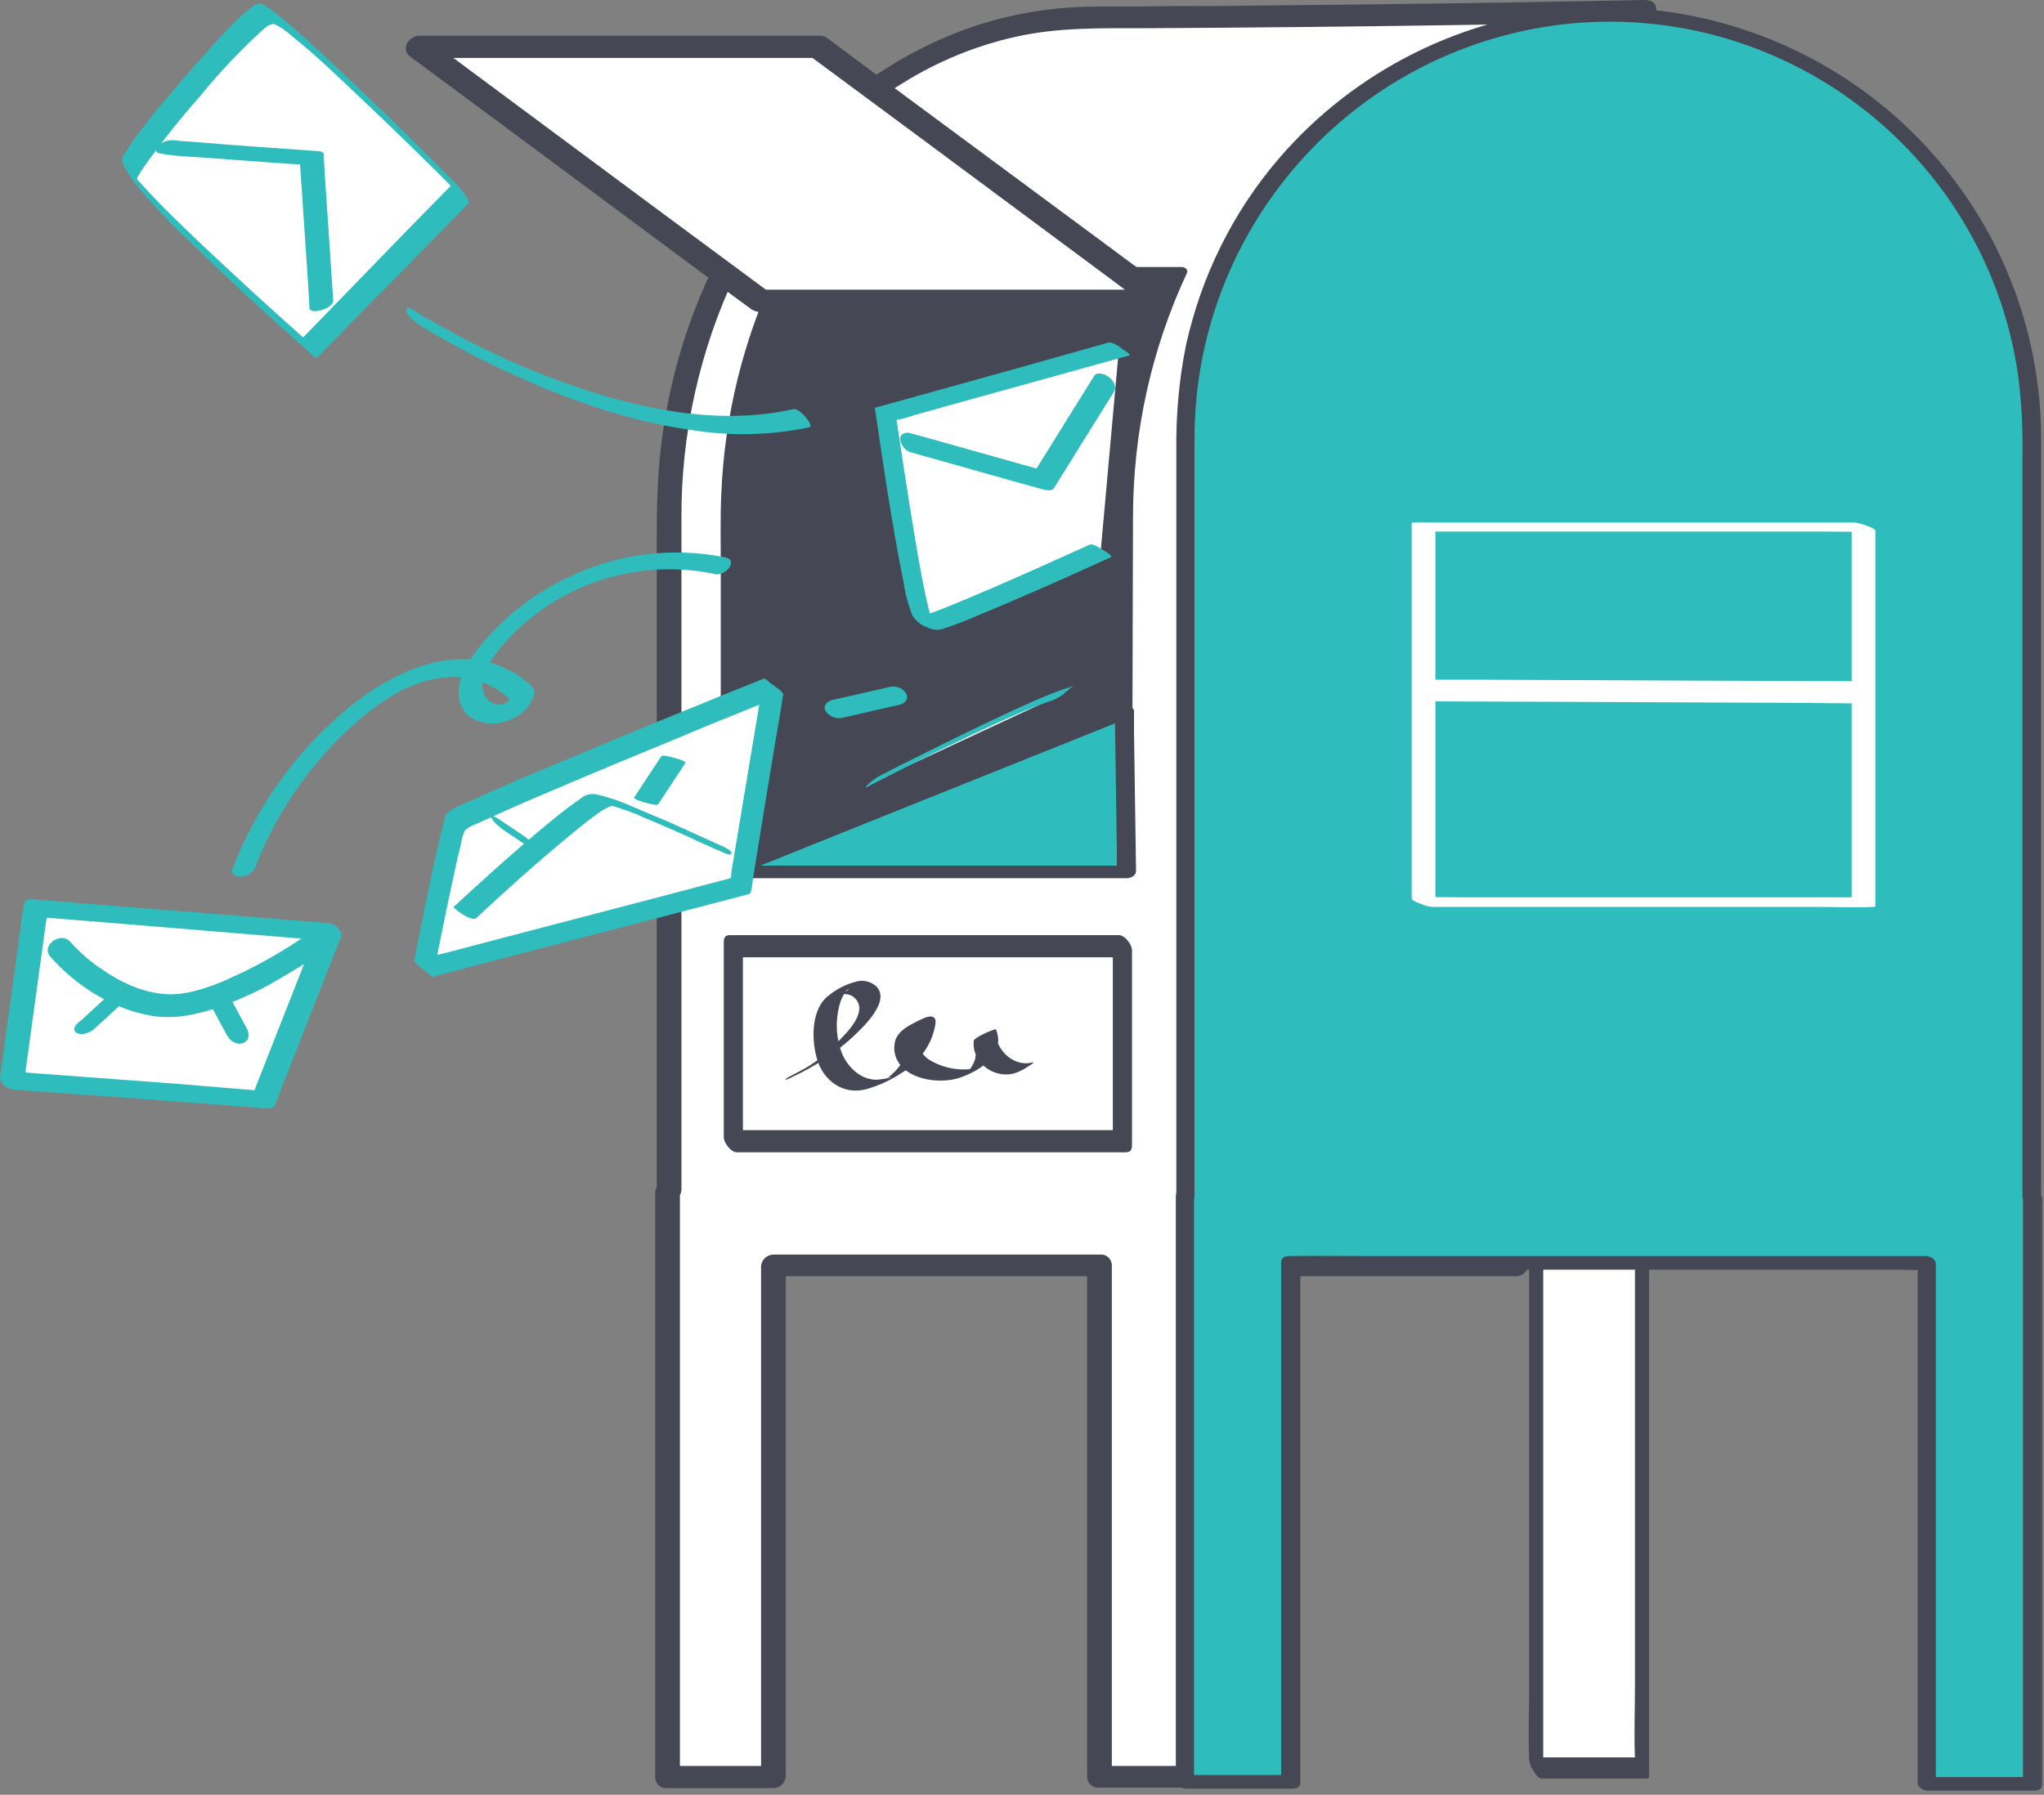 <svg xmlns="http://www.w3.org/2000/svg" width="378" height="332" viewBox="0 0 378 332" fill="none"><rect x="0" y="0" width="378" height="332" fill="#808080" stroke="none"/><g clip-path="url(#clip0_2754_4710)"><path d="M304.034 2.05C304.034 2.05 245.225 3.169 201.98 3.169C158.735 3.169 123.692 44.736 123.692 95.903V220.325H123.412V328.716H142.984V234.025H203.284V328.623H222.856V234.025H280.361L304.034 2.05Z" fill="white"></path><path d="M304.125 0C295.737 0.186 287.256 0.28 278.868 0.466C260.787 0.746 242.707 0.932 224.626 1.118C219.779 1.118 215.026 1.118 210.18 1.212C206.079 1.212 201.885 1.118 197.691 1.398C189.862 1.957 182.22 3.728 175.043 6.804C160.225 13.048 147.922 23.952 138.882 37.187C129.189 51.726 123.411 68.502 121.919 85.837C121.36 92.175 121.453 98.512 121.453 104.757V220.511L123.783 218.368H123.504C122.292 218.368 121.267 219.3 121.174 220.511V328.903C121.267 330.021 122.199 330.86 123.317 330.767H123.411H142.983C144.194 330.767 145.219 329.835 145.313 328.623V233.932L142.983 236.076H203.283L201.046 234.212V328.81C201.139 329.928 202.071 330.767 203.19 330.674H203.283H222.855C224.067 330.674 225.092 329.742 225.185 328.53V233.932L222.855 236.076H280.359C281.571 236.076 282.596 235.144 282.689 233.932L283.342 227.781L285.019 210.818L287.536 185.841L290.611 155.458L294.06 122.185L297.508 88.354L300.677 56.945L303.38 30.476L305.337 11.277C305.617 8.295 306.083 5.312 306.269 2.237C306.269 2.144 306.269 1.957 306.269 1.864C306.549 -0.839 301.889 -0.373 301.702 2.144L301.05 8.295L299.372 25.257L296.856 50.235L293.78 80.618L290.332 113.984L286.883 147.815L283.621 179.13L280.919 205.692L278.961 224.798C278.682 227.781 278.123 230.856 278.029 233.839C278.029 233.932 278.029 234.118 278.029 234.212L280.359 232.068H222.948C221.737 232.068 220.711 233 220.618 234.212V328.81L222.948 326.666H203.376L205.613 328.53V233.932C205.52 232.814 204.588 231.975 203.469 232.068H203.376H143.076C141.864 232.068 140.839 233 140.746 234.212V328.81L143.076 326.666H123.504L125.741 328.53V220.138L123.411 222.282H123.69C124.902 222.282 125.927 221.35 126.02 220.138V110.908C126.02 105.968 126.02 100.936 126.02 95.996C125.927 80.338 129.375 64.774 136.086 50.608C142.889 36.441 153.421 23.673 166.935 15.378C173.366 11.37 180.356 8.481 187.812 6.804C195.734 5.033 203.749 5.219 211.764 5.219C230.404 5.126 249.044 4.94 267.684 4.66C279.241 4.474 290.798 4.287 302.355 4.101H304.125C306.828 4.008 307.201 0 304.125 0Z" fill="#454754"></path><path d="M208.41 95.716C208.317 80.059 211.765 64.495 218.476 50.328H144.661C137.951 64.495 134.596 80.059 134.596 95.716V161.236H208.41V95.716Z" fill="#454754"></path><path d="M209.527 95.716C209.527 80.059 212.883 64.681 219.5 50.514C219.78 49.862 219.127 49.396 218.568 49.396H144.66C144.194 49.396 143.728 49.676 143.449 50.142C137.391 63.096 133.942 77.17 133.383 91.522C133.197 95.716 133.29 100.004 133.29 104.198V148.84C133.29 152.941 133.103 157.135 133.29 161.143C133.29 161.236 133.29 161.236 133.29 161.329C133.29 161.888 133.756 162.168 134.315 162.168H208.129C208.595 162.168 209.341 161.795 209.341 161.236L209.527 95.716C209.527 94.412 207.197 94.691 207.197 95.81V161.329L208.409 160.397H134.595L135.62 161.236V106.528C135.62 102.893 135.62 99.258 135.62 95.716C135.62 81.83 138.229 68.036 143.542 55.174C144.194 53.59 144.847 52.006 145.592 50.514L144.381 51.26H218.195L217.17 50.142C210.459 64.401 207.011 80.059 207.104 95.81C207.197 97.021 209.527 96.835 209.527 95.716Z" fill="#454754"></path><path d="M207.571 174.937H135.621V211.005H207.571V174.937Z" fill="white"></path><path d="M206.918 209.047H134.968L137.391 211.843V175.775L136.273 177.08H208.223L205.8 174.284V210.352C205.8 212.123 209.342 214.639 209.342 211.843V175.775C209.342 174.75 208.037 172.979 206.918 172.979H134.968C134.129 172.979 133.85 173.445 133.85 174.284V210.352C133.85 211.377 135.154 213.148 136.273 213.148H208.223C210.646 213.055 208.596 209.047 206.918 209.047Z" fill="#454754"></path><path d="M146.617 199.168C150.625 197.304 154.353 194.881 157.615 191.899C159.479 190.128 164.884 185.188 161.995 182.392C160.877 181.46 159.386 181.181 158.081 181.647C156.03 182.206 154.26 183.231 152.675 184.629C149.972 187.332 150.066 192.737 151.184 196.186C152.489 200.1 156.03 202.523 160.131 201.498C162.461 200.846 164.698 199.821 166.655 198.516C168.24 197.584 169.544 196.372 170.663 194.881C171.781 193.39 172.527 191.712 172.9 189.941C172.993 189.289 173.272 188.357 172.434 188.077C171.595 187.798 170.01 188.73 169.265 189.103C167.774 189.848 166.282 190.687 165.63 192.271C165.164 193.669 165.35 195.347 166.189 196.559C168.333 199.914 174.298 200.566 177.746 199.261C181.381 197.957 186.041 194.974 184.177 190.407C184.084 190.221 180.076 191.899 180.076 192.551C179.703 196.559 183.711 199.448 187.346 198.609C188.371 198.329 189.303 197.863 190.235 197.211C190.421 197.118 191.726 196.279 190.794 196.559C187.252 197.397 183.804 193.856 184.177 190.501L180.076 192.644C180.542 193.669 180.542 194.788 180.356 195.813C180.169 196.465 179.89 197.025 179.517 197.584C179.33 197.863 179.144 198.05 178.958 198.236C178.398 198.702 178.678 198.609 179.61 198.05C180.728 197.584 180.822 197.491 179.983 197.677C177.187 198.143 174.204 197.491 171.781 195.999C169.917 194.695 169.078 192.365 169.824 190.221C169.917 189.941 170.104 189.662 170.29 189.382L170.476 189.196C171.222 188.357 170.57 188.73 168.24 190.221L168.612 190.314C168.799 190.407 168.892 190.687 168.892 190.873C168.892 191.06 168.892 191.339 168.892 191.526C168.706 193.017 168.146 194.415 167.401 195.627C166.748 196.745 166.003 197.77 165.071 198.609C164.791 198.889 164.512 199.075 164.232 199.355C163.207 200.1 164.605 199.075 164.698 199.261C164.791 199.448 162.275 199.727 162.088 199.727C159.199 199.727 156.869 197.491 155.751 194.974C154.632 192.178 154.446 189.103 155.192 186.12C155.378 185.375 155.658 184.629 156.03 183.977C156.124 183.79 156.31 183.604 156.403 183.417C157.428 182.113 156.869 183.883 154.819 183.883C155.937 183.883 157.056 183.697 157.988 184.536C160.69 186.959 156.776 190.873 155.098 192.551C152.955 194.881 150.532 196.838 147.736 198.236C147.176 198.516 146.71 198.795 146.151 199.075C146.058 199.075 145.312 199.541 145.219 199.727C145.033 199.914 146.524 199.261 146.617 199.168Z" fill="#454754"></path><path d="M134.502 161.236L207.85 131.691L208.223 161.236H134.502Z" fill="#2FBCBC"></path><path d="M135.528 162.168L160.319 152.196L199.836 136.352L208.876 132.717L206.173 131.971L206.546 157.788V161.422L208.224 160.118H134.503C133.85 160.118 132.825 160.584 132.825 161.422C132.825 162.261 134.037 162.448 134.689 162.448H208.41C209.063 162.448 210.088 161.982 210.088 161.143L209.715 135.326V131.598C209.715 130.387 207.665 130.573 207.012 130.853L182.128 140.825L142.611 156.669L133.571 160.304C133.105 160.397 132.732 160.863 132.825 161.422C132.825 161.609 132.918 161.795 133.105 161.982C133.757 162.448 134.689 162.541 135.528 162.168Z" fill="#454754"></path><path d="M303.66 218.74H284.088V327.132H303.66V218.74Z" fill="white"></path><path d="M302.729 325.082H283.157L285.394 328.716V221.909C285.487 221.443 285.487 220.977 285.394 220.418C285.394 220.325 285.394 220.325 285.394 220.232L285.021 220.698H304.593L302.356 217.063V312.034C302.356 316.414 302.17 320.794 302.356 325.175V325.361C302.449 326.479 303.008 327.505 303.754 328.25C304.034 328.623 304.966 329.462 304.966 328.53V233.466C304.966 229.085 305.152 224.705 304.966 220.325V220.138C304.872 219.393 304.593 218.647 304.127 217.995C303.847 217.622 303.288 216.597 302.729 216.597H283.157C282.877 216.597 282.784 216.783 282.784 217.063V312.127C282.784 316.507 282.598 320.887 282.784 325.268C282.784 325.361 282.784 325.361 282.784 325.454C282.877 326.2 283.157 327.039 283.623 327.598C283.809 327.971 284.462 328.996 285.021 328.996H304.593C305.525 329.089 303.847 325.082 302.729 325.082Z" fill="#454754"></path><path d="M375.796 221.629V80.991C375.796 37.746 340.753 2.703 297.508 2.703C254.263 2.703 219.22 37.746 219.22 80.991V221.257H219.127V329.648H238.699V233.652H356.317V330.021H375.889L375.796 221.629Z" fill="#2FBCBC"></path><path d="M377.474 221.723V81.177C377.474 68.875 374.584 56.666 369.086 45.668C349.141 6.058 300.863 -9.972 261.253 9.973C251.84 14.726 243.452 21.25 236.555 29.265C227.981 39.237 222.109 51.167 219.313 63.935C218.008 70.366 217.449 76.983 217.542 83.601V221.164L219.127 220.045H219.034C218.288 220.045 217.449 220.232 217.449 221.164V329.462C217.449 330.301 218.568 330.86 219.313 330.86H238.885C239.631 330.86 240.47 330.674 240.47 329.742V233.746L238.885 234.864H351.657C353.242 234.957 354.733 234.957 356.317 234.864H356.504L354.64 233.466V329.835C354.64 330.674 355.758 331.233 356.504 331.233H376.076C376.821 331.233 377.66 331.047 377.66 330.115V221.723C377.66 220.884 376.542 220.325 375.796 220.325H375.703C373.466 220.325 373.932 222.935 375.889 222.935H375.982L374.118 221.537V329.835L375.703 328.717H356.131L357.995 330.115V233.746C357.995 232.907 356.876 232.348 356.131 232.348H253.052C248.298 232.348 243.545 232.255 238.699 232.348H238.512C237.767 232.348 236.928 232.534 236.928 233.466V329.462L238.512 328.344H218.94L220.804 329.742V221.35L219.22 222.469H219.313C220.059 222.469 220.898 222.282 220.898 221.35V90.963C220.898 87.795 220.898 84.533 220.898 81.364C220.804 42.406 249.79 9.413 288.468 4.567C329.289 -0.373 366.756 27.96 373.093 68.595C373.839 73.908 374.118 79.22 374.025 84.533V221.443C374.118 223.028 377.474 223.587 377.474 221.723Z" fill="#454754"></path><path d="M342.805 165.989H271.507C268.245 165.989 264.89 165.896 261.628 165.989H261.441L265.449 167.574V98.233L265.076 98.326H336.374C339.636 98.326 342.991 98.419 346.253 98.326H346.44L342.432 96.742V166.176C342.432 167.201 346.812 167.853 346.812 167.667V98.233C346.812 97.767 345.601 97.394 345.321 97.301C344.482 96.928 343.644 96.742 342.805 96.648H264.796C263.771 96.648 262.653 96.555 261.628 96.648H261.441C261.348 96.648 261.162 96.648 261.068 96.742V166.176C261.068 166.642 262.28 167.014 262.56 167.108C263.398 167.48 264.237 167.76 265.076 167.76H336.374C339.636 167.76 342.991 167.946 346.253 167.76H346.44C347.372 167.76 346.067 167.014 345.88 166.921C344.855 166.362 343.83 166.082 342.805 165.989Z" fill="white"></path><path d="M263.49 129.734L290.052 129.827L332.458 130.014L342.151 130.107C343.363 130.107 344.574 129.641 344.854 128.336C345.04 127.218 344.202 126.099 342.99 126.006H342.897L316.242 125.913L273.836 125.727H264.143C262.931 125.54 261.813 126.379 261.44 127.497C261.254 128.616 262.092 129.734 263.211 129.827C263.49 129.734 263.49 129.734 263.49 129.734Z" fill="white"></path><path d="M151.465 8.667H77.277L140.56 55.64H214.747L151.465 8.667Z" fill="white"></path><path d="M152.024 6.617H77.836C76.811 6.524 75.879 7.083 75.32 7.922C74.854 8.667 74.947 9.693 75.693 10.345L96.197 25.537L129.842 50.514L138.603 56.945C139.162 57.411 139.814 57.691 140.467 57.691C141.772 57.691 142.983 57.691 144.195 57.691H214.188C215.213 57.784 216.145 57.225 216.704 56.386C217.17 55.547 217.077 54.522 216.332 53.963L194.802 38.026L160.784 12.861L153.049 7.083C150.998 5.592 147.736 8.854 149.88 10.438L171.409 26.375L205.427 51.633L213.163 57.411L215.306 53.59H141.119L142.144 53.963L120.615 38.026L86.597 12.768L78.862 6.99L76.718 10.718H150.812C152.024 10.811 153.142 10.066 153.515 8.854C153.701 7.829 153.049 6.897 152.117 6.617H152.024Z" fill="#454754"></path><path d="M85.385 35.789C85.385 35.789 52.112 2.33 49.13 2.61C46.147 2.889 24.525 28.613 23.872 31.409C23.22 34.205 57.238 64.401 57.238 64.401L85.385 35.789Z" fill="white"></path><path d="M84.36 34.018C78.209 27.867 72.058 21.716 65.72 15.751C61.619 11.837 57.518 7.922 53.231 4.287C51.926 3.169 50.622 2.051 49.13 1.119C48.478 0.559 47.453 0.559 46.8 1.119C45.216 2.33 43.725 3.728 42.327 5.219C40.183 7.363 38.226 9.693 36.176 11.93C32.168 16.497 28.254 21.063 24.712 25.91C24.153 26.655 23.687 27.401 23.221 28.147C22.941 28.519 22.662 28.985 22.568 29.451C22.662 30.104 22.848 30.663 23.221 31.222C23.873 32.341 24.526 33.366 25.364 34.391C28.533 38.212 31.888 41.754 35.523 45.109C42.793 52.192 50.249 58.996 57.798 65.706L58.264 66.079C58.357 66.172 58.45 66.265 58.544 66.265L68.05 56.573L83.148 41.195L86.597 37.653C87.156 37.094 84.174 33.645 83.987 33.739L74.481 43.431L59.476 58.903L56.027 62.444L56.307 62.631C49.969 57.039 43.725 51.26 37.574 45.482C33.752 41.847 29.838 38.119 26.296 34.205C26.017 33.832 25.644 33.552 25.364 33.179L24.992 32.713C25.364 33.086 24.898 32.527 24.805 32.434C24.619 32.154 24.619 32.061 24.805 32.434C24.712 32.341 24.246 31.688 24.805 32.527C24.526 32.061 25.085 33.086 25.085 33.086L25.271 33.459C25.271 33.459 25.178 33.459 25.271 33.273C25.364 33.086 25.458 32.9 25.458 32.713C25.83 32.061 26.203 31.502 26.576 30.943C29.745 26.469 33.193 22.089 36.921 17.895C40.37 13.607 44.191 9.6 48.198 5.872C48.851 5.313 49.876 4.287 50.715 4.474C51.833 4.94 52.858 5.685 53.79 6.524C57.798 9.693 61.526 13.235 65.254 16.776C72.244 23.393 79.234 30.104 85.944 37.001L86.317 37.373C86.97 38.026 86.317 36.535 86.224 36.441C85.758 35.696 85.106 34.764 84.36 34.018Z" fill="#2FBCBC"></path><path d="M31.143 27.215C32.541 27.494 57.798 29.265 57.798 29.265L59.569 56.293" fill="white"></path><path d="M29.372 28.333C32.541 28.985 35.989 28.985 39.252 29.265C43.911 29.638 48.572 29.918 53.231 30.29L56.4 30.477L55.468 30.011L57.053 53.684L57.239 57.039C57.332 58.25 61.713 57.132 61.62 55.547L60.035 31.782L59.849 28.426C59.849 28.147 59.196 27.96 58.917 27.96C51.367 27.401 43.818 26.935 36.269 26.283L33.66 26.096C33.38 26.096 33.1 26.096 32.821 26.003C32.541 25.91 31.982 25.817 32.727 26.003C31.609 25.817 30.491 26.003 29.559 26.655C29.279 27.028 28.254 28.053 29.372 28.333Z" fill="#2FBCBC"></path><path d="M77.277 59.928C82.403 63.096 87.716 65.986 93.215 68.502C104.305 73.721 116.049 77.915 128.165 79.593C135.341 80.711 142.611 80.525 149.694 79.034C150.626 78.847 147.923 75.399 146.711 75.678C134.316 78.475 121.361 76.238 109.431 72.51C103.933 70.739 98.527 68.689 93.215 66.265C90.978 65.24 88.834 64.215 86.691 63.096C84.92 62.164 83.149 61.233 81.658 60.394C79.887 59.462 78.116 58.437 76.439 57.318C75.972 57.038 74.947 56.572 75.134 57.505C75.413 58.437 76.625 59.462 77.277 59.928Z" fill="#2FBCBC"></path><path d="M60.965 172.514L48.756 203.363L2.156 199.914L6.537 168.04L60.965 172.514Z" fill="white"></path><path d="M58.916 171.488L48.291 198.516L46.8 202.337L48.384 201.778L32.634 200.473L7.563 198.609L1.784 198.143L4.394 200.567L8.215 172.7L8.774 168.692L7.004 169.624L25.457 171.115L54.722 173.539L61.432 174.098C62.364 174.191 63.39 173.818 63.11 172.7C62.737 171.581 61.712 170.836 60.594 170.743L42.14 169.251L12.875 166.921L6.165 166.362C5.419 166.269 4.58 166.455 4.394 167.294L0.573 195.161L0.014 199.169C-0.173 200.473 1.598 201.499 2.623 201.592L18.374 202.71L43.445 204.574L49.223 205.04C49.782 205.04 50.621 205.04 50.808 204.481L61.432 177.453L62.924 173.632C63.296 172.607 62.364 171.675 61.619 171.209C60.966 170.836 59.289 170.463 58.916 171.488Z" fill="#2FBCBC"></path><path d="M57.238 175.123C57.238 175.123 40.462 186.773 30.024 185.934C19.585 185.095 11.197 175.589 11.197 175.589" fill="white"></path><path d="M55.84 173.539C54.349 174.564 52.857 175.496 51.273 176.428L50.62 176.801L49.502 177.453C48.663 177.919 47.731 178.385 46.892 178.851C45.122 179.783 43.258 180.622 41.394 181.461C38.038 182.859 34.124 184.163 30.582 183.884C26.295 183.604 22.195 181.647 18.746 179.224C16.602 177.826 14.739 176.148 12.968 174.191C11.197 172.234 7.469 174.937 9.333 176.987C14.086 182.393 20.89 186.68 27.973 187.891C32.353 188.637 36.827 187.612 40.928 186.121C44.842 184.723 48.57 182.952 52.112 180.808C54.349 179.503 56.492 178.199 58.636 176.801C59.568 176.148 59.847 174.843 59.195 173.911C59.195 173.911 59.195 173.818 59.102 173.818C58.17 172.886 56.772 172.793 55.84 173.539Z" fill="#2FBCBC"></path><path d="M45.775 190.501L43.165 185.655L42.792 185.002C42.513 184.443 42.14 183.977 41.581 183.697C41.115 183.418 40.556 183.325 39.996 183.418C39.53 183.511 39.064 183.884 38.878 184.35C38.692 184.816 38.692 185.375 38.971 185.934L41.581 190.781L41.954 191.433C42.233 191.992 42.606 192.458 43.165 192.738C43.631 193.017 44.19 193.111 44.75 193.017C45.216 192.924 45.682 192.551 45.868 192.085C46.054 191.526 45.961 190.967 45.775 190.501Z" fill="#2FBCBC"></path><path d="M17.443 190.315L21.916 186.214L22.569 185.655C22.942 185.375 23.221 185.002 23.314 184.536C23.314 184.163 23.035 183.791 22.662 183.697C22.196 183.511 21.637 183.511 21.171 183.697C20.612 183.791 20.052 184.07 19.586 184.536L15.113 188.637L14.46 189.196C14.088 189.476 13.808 189.849 13.715 190.315C13.715 190.687 13.994 191.06 14.367 191.153C14.833 191.34 15.392 191.34 15.858 191.153C16.418 190.967 16.977 190.781 17.443 190.315Z" fill="#2FBCBC"></path><path d="M196.572 128.336C188.277 130.853 162.088 144.367 162.088 144.367Z" fill="white"></path><path d="M198.343 126.938C193.031 128.616 187.998 131.132 182.965 133.462C177.466 136.072 172.061 138.775 166.655 141.478L163.207 143.248C162.182 143.714 161.343 144.367 160.504 145.112C159.945 145.578 159.945 145.858 160.69 145.392C169.358 140.918 178.119 136.538 187.066 132.53C189.582 131.412 192.099 130.387 194.615 129.548C195.547 129.175 196.386 128.709 197.038 128.057C197.411 127.777 197.784 127.498 198.064 127.125C198.25 127.218 198.623 126.845 198.343 126.938Z" fill="#2FBCBC"></path><path d="M164.697 127.032L155.284 129.176L153.979 129.455C153.047 129.642 152.115 130.48 152.675 131.506C153.327 132.531 154.539 132.997 155.657 132.81L164.977 130.667L166.282 130.387C167.214 130.201 168.146 129.362 167.587 128.337C167.027 127.312 165.816 126.846 164.697 127.032Z" fill="#2FBCBC"></path><path d="M142.982 127.032L136.924 163.939L78.394 179.131C78.394 179.131 83.334 153.594 84.266 152.009C85.198 150.425 142.982 127.032 142.982 127.032Z" fill="white"></path><path d="M141.212 125.541L138.043 144.553L135.9 157.415L135.247 161.329C135.247 161.609 135.247 162.355 135.061 162.448C134.874 162.541 134.036 162.727 133.663 162.821L130.494 163.659L120.242 166.362L93.494 173.352L82.496 176.241C80.632 176.707 78.675 177.08 76.811 177.733L76.531 177.826L80.073 180.808C81.284 174.377 82.589 168.04 83.987 161.609C84.36 159.838 84.733 158.067 85.199 156.39C85.292 155.458 85.572 154.526 85.944 153.687C86.597 152.848 88.274 152.382 89.206 151.916C95.358 149.027 101.695 146.417 108.033 143.715C115.768 140.453 123.597 137.284 131.333 134.022L140.094 130.48L142.983 129.362C143.542 129.269 144.008 128.989 144.474 128.803C144.474 128.709 144.567 128.709 144.66 128.709C144.194 128.15 143.635 127.591 142.983 127.032C142.796 126.659 141.585 125.354 141.212 125.541C137.577 127.032 133.942 128.43 130.401 129.921C122.758 132.997 115.116 136.165 107.567 139.334C100.856 142.13 94.053 144.926 87.342 148.002C85.851 148.654 83.987 149.307 82.776 150.332C82.496 150.611 82.216 151.077 82.216 151.543C81.844 152.941 81.471 154.339 81.191 155.644C79.514 162.821 78.116 169.997 76.718 177.173C76.718 177.36 76.624 177.546 76.624 177.639C76.531 178.105 77.929 179.037 78.302 179.317C78.675 179.597 79.7 180.715 80.259 180.622L94.053 176.987L120.894 169.997L138.323 165.43C138.696 165.337 138.696 165.337 138.789 165.151C139.068 164.312 139.162 163.38 139.255 162.448L141.119 150.984L143.356 137.377C143.822 134.581 144.381 131.692 144.754 128.896C144.754 128.803 144.847 128.616 144.847 128.523C144.94 128.057 143.542 127.125 143.169 126.845C142.983 126.752 141.212 125.541 141.212 125.541Z" fill="#2FBCBC"></path><path d="M133.289 156.949C133.289 156.949 113.903 147.908 111.201 148.002C108.498 148.095 85.943 168.879 85.943 168.879" fill="white"></path><path d="M133.476 156.483C130.214 154.992 126.859 153.5 123.597 152.009C121.174 150.984 118.751 149.959 116.327 148.934C114.463 148.095 112.413 147.442 110.456 146.976C109.337 146.697 108.219 146.976 107.38 147.722C105.889 148.747 104.398 149.866 103 150.984C98.992 154.246 95.078 157.601 91.257 161.05C88.74 163.286 86.317 165.523 83.894 167.76C83.707 167.946 87.249 170.649 88.088 169.81C93.587 164.684 99.179 159.652 105.05 154.805C106.635 153.5 108.312 152.102 109.99 150.891C110.922 150.145 111.947 149.493 112.972 149.12C113.159 149.027 113.065 149.12 112.972 149.12C113.065 149.12 113.159 149.12 113.252 149.12C113.438 149.12 112.972 149.027 113.345 149.12L113.811 149.213L113.997 149.306L114.557 149.493L115.955 149.959C117.073 150.332 117.725 150.611 118.937 151.17L122.479 152.662C124.995 153.78 127.418 154.805 129.935 156.017L132.451 157.135L132.917 157.322C132.824 157.228 132.451 157.135 132.917 157.322C133.197 157.415 134.967 158.44 135.247 157.881C135.527 157.322 133.663 156.576 133.476 156.483Z" fill="#2FBCBC"></path><path d="M206.918 64.588L163.859 76.517C163.859 76.517 169.358 115.009 171.222 115.382C173.086 115.755 203.563 101.868 203.563 101.868" fill="white"></path><path d="M204.96 63.376L190.421 67.477L167.307 73.908L161.901 75.399C161.808 75.399 161.715 75.492 161.808 75.586C163.393 86.397 164.977 97.208 167.121 107.833C167.4 109.883 167.959 111.84 168.705 113.798C169.357 114.823 170.289 115.662 171.501 116.034C172.247 116.5 173.272 116.594 174.111 116.407C176.441 115.662 178.677 114.823 180.914 113.798C184.176 112.493 187.345 111.095 190.607 109.697C195.547 107.553 200.486 105.316 205.426 103.08C205.892 102.893 204.401 101.961 204.214 101.868C203.748 101.588 202.164 100.47 201.511 100.75C193.683 104.291 185.854 107.833 178.025 111.095C175.975 111.934 174.017 112.772 171.874 113.518C171.221 113.704 170.569 113.984 169.917 114.17C169.73 114.17 169.544 114.264 169.357 114.264C169.451 114.264 169.171 114.264 169.357 114.264C170.569 114.73 171.687 115.382 172.806 116.128C172.713 115.662 172.526 115.289 172.34 114.916C172.153 114.17 171.967 113.518 171.781 112.772C171.221 110.629 170.849 108.392 170.383 106.248C168.705 97.022 167.307 87.702 165.909 78.382C165.816 78.102 165.816 77.822 165.816 77.543C165.816 77.822 165.723 77.636 166.002 77.636C167.121 77.45 168.239 77.077 169.357 76.704L182.778 72.976L208.315 65.893L208.781 65.8C209.34 65.613 207.756 64.681 207.569 64.588C207.103 64.122 205.705 63.19 204.96 63.376Z" fill="#2FBCBC"></path><path d="M204.121 71.019L193.031 88.82L168.426 81.923" fill="white"></path><path d="M202.351 69.528L192.658 85.092L191.26 87.329L193.031 87.049L171.502 80.991L168.426 80.152C167.494 79.873 166.469 80.152 166.469 81.271C166.655 82.389 167.401 83.414 168.519 83.694L190.048 89.752L193.124 90.591C193.59 90.684 194.522 90.87 194.895 90.311L204.588 74.747L205.986 72.51C206.545 71.578 205.986 70.46 205.147 69.807C204.588 69.341 202.91 68.596 202.351 69.528Z" fill="#2FBCBC"></path><path d="M124.529 140.453L119.496 148.002Z" fill="white"></path><path d="M122.292 139.893L117.26 147.536C117.073 147.815 119.217 148.468 119.403 148.468C119.962 148.654 120.522 148.747 120.988 148.841C121.174 148.841 121.547 148.934 121.733 148.747L126.766 141.105C126.952 140.825 124.809 140.173 124.622 140.173C124.063 139.987 123.504 139.893 123.038 139.8C122.758 139.8 122.386 139.707 122.292 139.893Z" fill="#2FBCBC"></path><path d="M97.686 155.924L92.561 152.476Z" fill="white"></path><path d="M97.129 154.806L92.003 151.357C91.816 151.264 91.257 150.891 90.977 150.891C90.698 150.891 90.791 151.171 90.884 151.357C91.164 151.73 91.443 152.103 91.816 152.476C92.282 152.848 92.748 153.314 93.214 153.594L98.34 157.042C98.527 157.136 99.086 157.508 99.365 157.508C99.645 157.508 99.552 157.229 99.459 157.042C99.179 156.67 98.899 156.297 98.527 155.924C98.061 155.551 97.595 155.178 97.129 154.806Z" fill="#2FBCBC"></path><path d="M134.036 103.08C124.157 101.122 113.905 102.427 104.864 106.901C100.204 109.138 96.01 112.027 92.376 115.568C90.605 117.246 88.927 119.203 87.529 121.16C86.038 123.304 84.64 125.914 84.826 128.523C85.106 133.276 90.046 134.768 93.96 133.276C96.103 132.624 97.781 131.04 98.62 128.989C98.806 128.523 98.9 127.964 98.713 127.498C98.433 127.032 97.968 126.566 97.501 126.193C96.57 125.354 95.451 124.609 94.333 124.05C84.174 118.737 72.431 124.329 64.415 130.946C54.816 138.868 47.453 149.12 42.98 160.77C42.607 161.796 43.818 162.262 44.657 162.168C45.776 162.075 46.801 161.33 47.267 160.304C50.435 152.103 55.189 144.554 61.247 138.123C66.932 132.158 74.388 125.727 82.962 125.261C87.343 124.982 91.63 126.659 94.706 129.735L94.426 128.616C94.333 129.082 94.146 129.548 93.773 129.921C93.96 129.735 93.308 130.108 93.773 129.921L93.401 130.108C93.773 129.921 93.308 130.108 93.214 130.201C93.028 130.294 92.935 130.294 92.748 130.294C91.537 130.48 90.418 129.921 89.766 128.896C88.554 126.939 89.486 124.422 90.605 122.558C91.816 120.601 93.308 118.83 94.892 117.246C104.585 107.553 118.565 103.359 132.079 106.155C133.943 106.808 136.832 103.639 134.036 103.08Z" fill="#2FBCBC"></path></g><defs><clipPath id="clip0_2754_4710"><rect width="377.66" height="331.233" fill="white"></rect></clipPath></defs></svg>